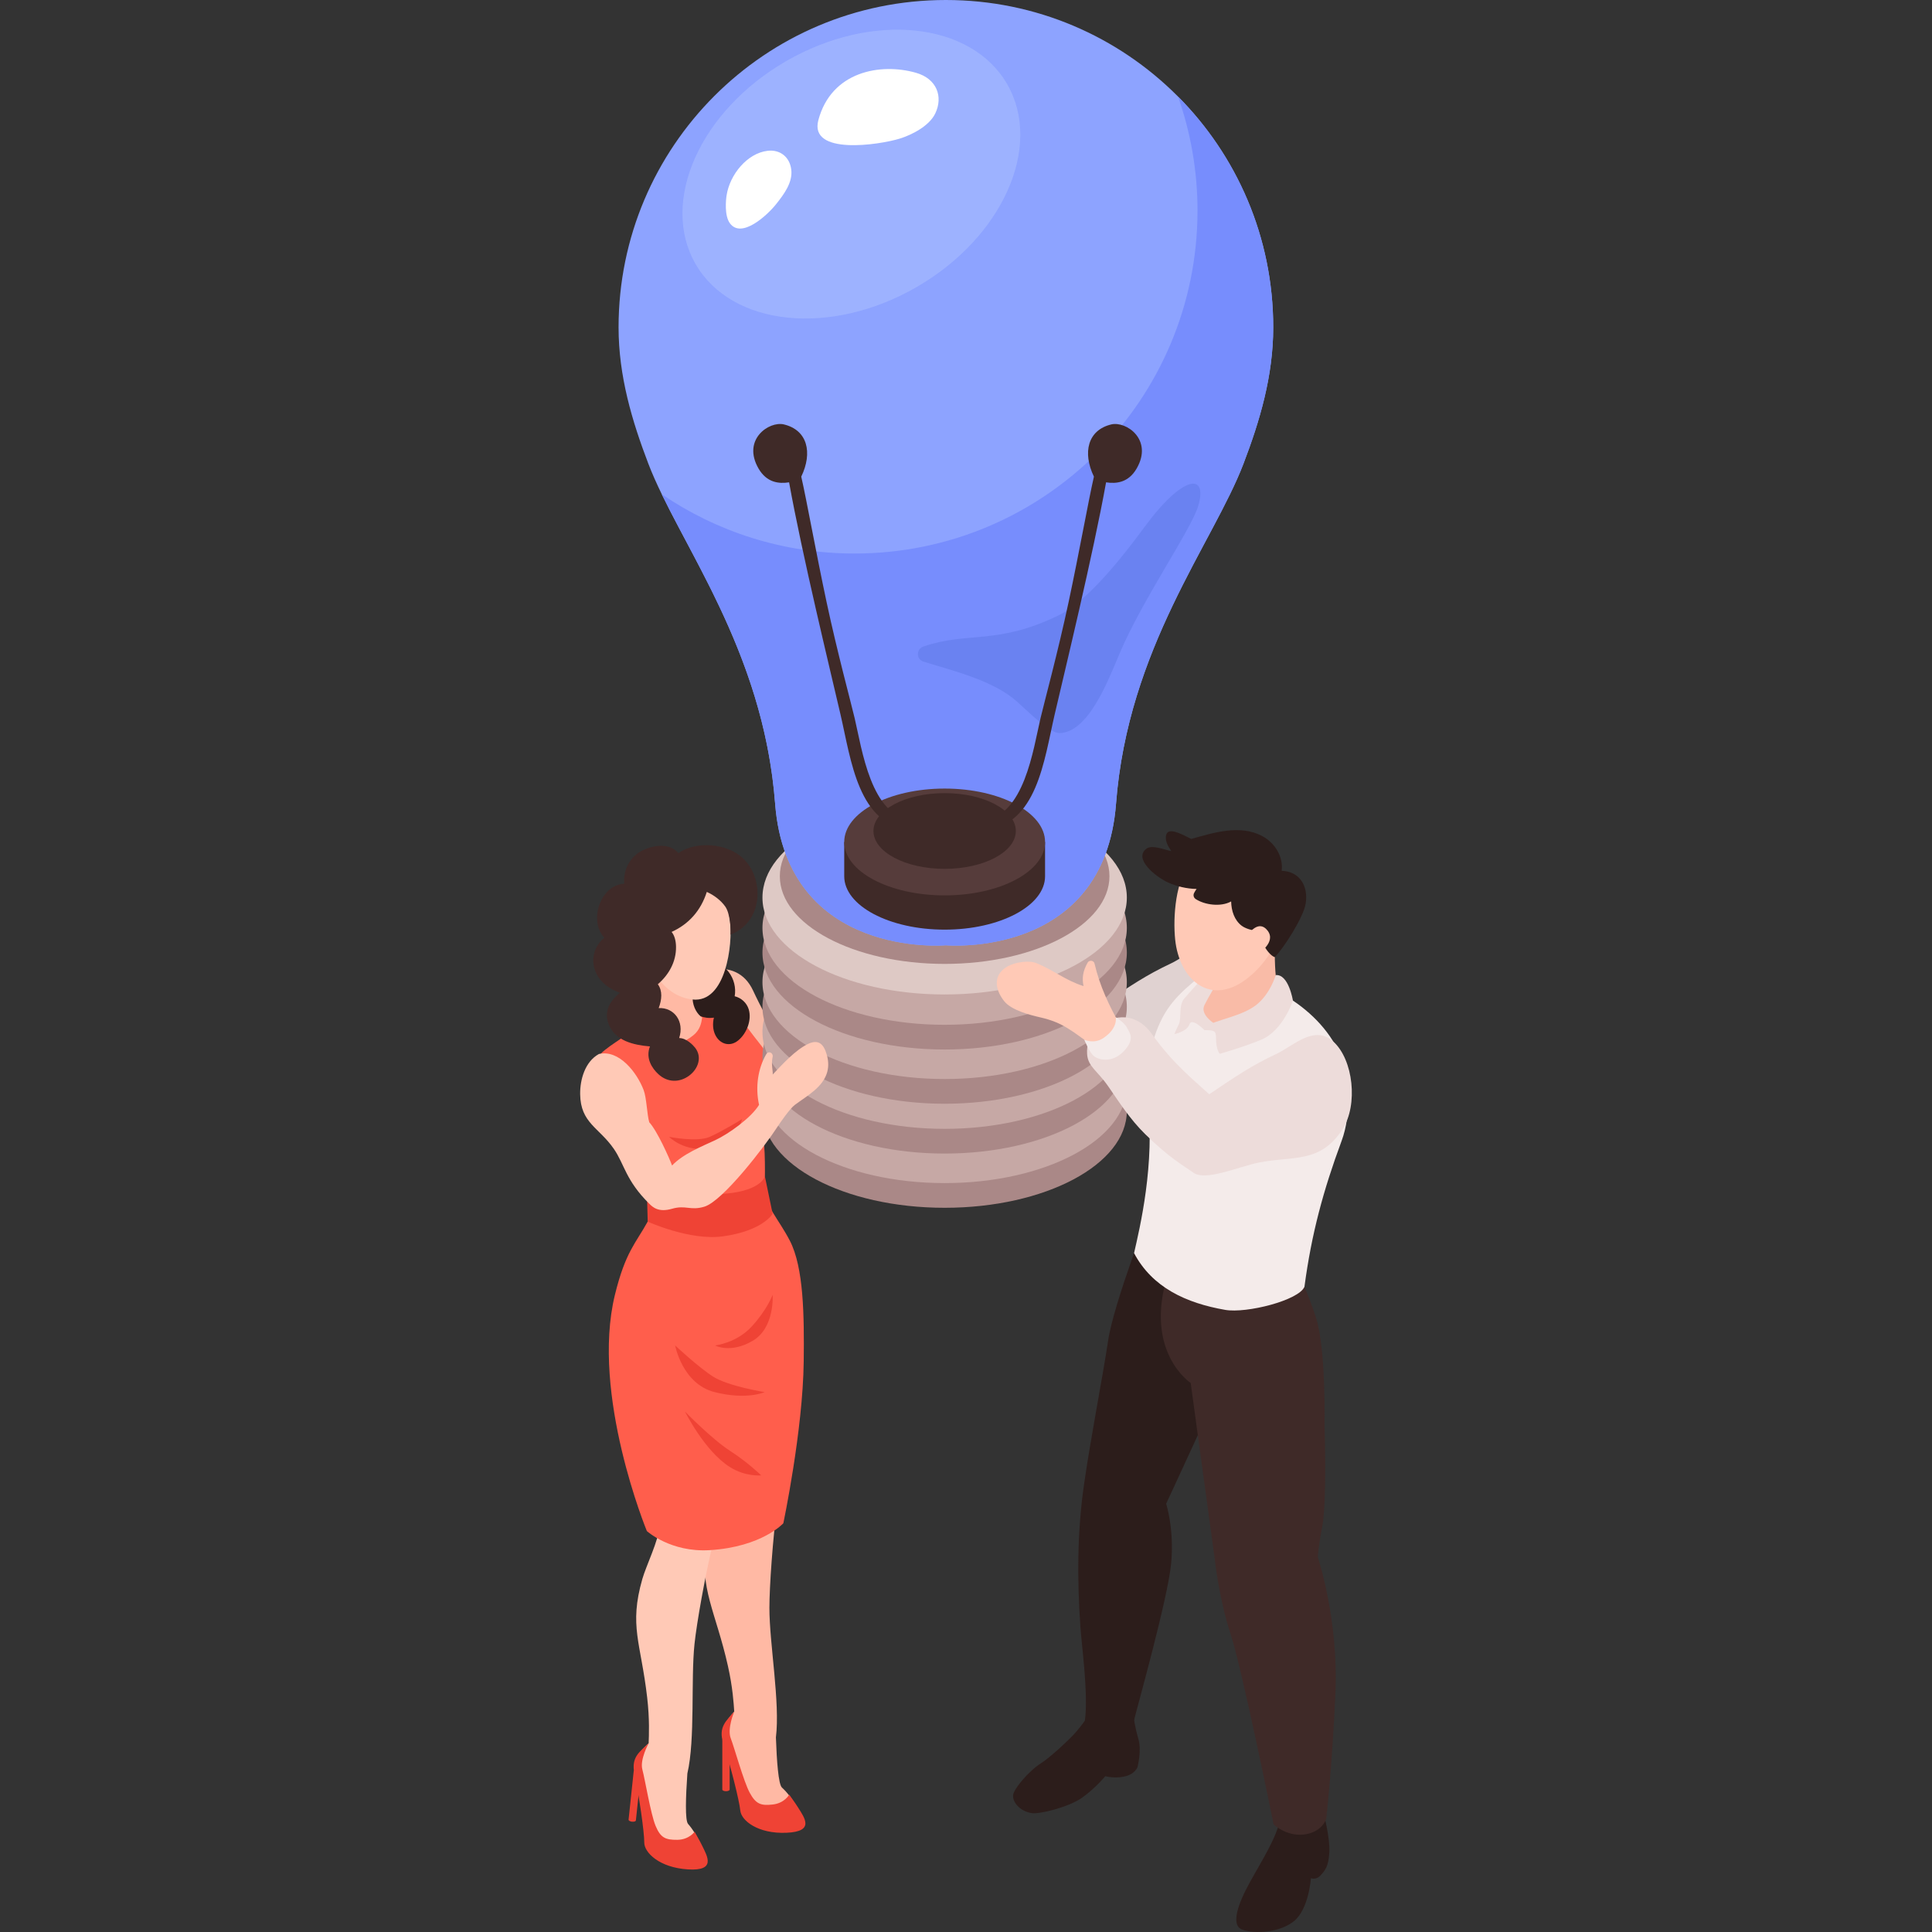 <?xml version="1.0" encoding="UTF-8"?>
<!DOCTYPE svg PUBLIC "-//W3C//DTD SVG 1.1//EN" "http://www.w3.org/Graphics/SVG/1.1/DTD/svg11.dtd">
<!-- Creator: CorelDRAW -->
<svg xmlns="http://www.w3.org/2000/svg" xml:space="preserve" width="10in" height="10in" version="1.1" style="shape-rendering:geometricPrecision; text-rendering:geometricPrecision; image-rendering:optimizeQuality; fill-rule:evenodd; clip-rule:evenodd"
viewBox="0 0 10000 10000"
 xmlns:xlink="http://www.w3.org/1999/xlink"
 xmlns:xodm="http://www.corel.com/coreldraw/odm/2003">
 <rect x="0" y="0" width="10000" height="10000" fill="#333333" stroke="none"/>
 <defs>
  <style type="text/css">
   <![CDATA[
    .fil3 {fill:#2C1D1B;fill-rule:nonzero}
    .fil4 {fill:#3F2A28;fill-rule:nonzero}
    .fil18 {fill:#563C3B;fill-rule:nonzero}
    .fil14 {fill:#778DFD;fill-rule:nonzero}
    .fil13 {fill:#8DA3FF;fill-rule:nonzero}
    .fil10 {fill:#AA8887;fill-rule:nonzero}
    .fil11 {fill:#C6A8A5;fill-rule:nonzero}
    .fil12 {fill:#DEC9C5;fill-rule:nonzero}
    .fil0 {fill:#E0D2D1;fill-rule:nonzero}
    .fil6 {fill:#EDDCDA;fill-rule:nonzero}
    .fil8 {fill:#EF4335;fill-rule:nonzero}
    .fil2 {fill:#F4EBEA;fill-rule:nonzero}
    .fil5 {fill:#F9BBA7;fill-rule:nonzero}
    .fil9 {fill:#FF5E4C;fill-rule:nonzero}
    .fil7 {fill:#FFB9A4;fill-rule:nonzero}
    .fil1 {fill:#FFC9B6;fill-rule:nonzero}
    .fil16 {fill:white;fill-rule:nonzero}
    .fil17 {fill:#5E79E6;fill-rule:nonzero;fill-opacity:0.502}
    .fil15 {fill:#AEC1FF;fill-rule:nonzero;fill-opacity:0.502}
   ]]>
  </style>
 </defs>
 <g id="Layer_x0020_1">
  <g id="_2276946019552">
   <g>
    <path class="fil0" d="M6354.66 4922.18c-98.45,-88.24 -206.47,23.34 -292.68,63.95 -131.05,61.7 -210.23,115.94 -348.82,209.4 -73.74,-68.3 -186.42,-156.01 -296.54,-311.35 -43.6,-61.5 -121.16,-117.7 -235.47,-67.93 -46.17,20.1 -105.35,77.09 -100.27,169.88 3.62,66.52 52.34,86.09 109.02,167.94 56.67,81.91 112.22,170.09 191.87,248.19 130.41,127.87 197.83,161.83 248.55,198.78 63.91,46.59 232.52,-30.66 341.5,-52.34 174.45,-34.7 316.16,6.7 431.62,-172.77 80.61,-125.25 56.26,-359.66 -48.78,-453.76z"/>
    <path class="fil1" d="M5244.18 4824.81c-58.51,-103.51 -107.03,-205.01 -134.09,-322.07 -3.82,-16.44 -27.42,-18.79 -35.55,-4.65 -24.17,42.23 -30.56,80.39 -21.15,121.73 -94.26,-29.52 -153.34,-81.91 -244.79,-119.06 -37.37,-15.17 -107.77,-5.02 -146.28,15.74 -74.06,39.94 -73.37,113.37 -20.26,180.82 37.62,47.83 135.14,72.48 189.05,84.78 120.21,27.48 166.06,74.63 267.81,145.04 72.08,30.46 145.83,-52.72 145.25,-102.33z"/>
    <path class="fil2" d="M5220.11 4781.22c0,0 12.78,57.15 -65.69,108.5 -47.36,30.98 -97.19,7.91 -97.19,7.91 0,0 23.02,57.11 44.84,80.13 21.82,23.09 95.94,44.55 158.05,-19.46 62.13,-64.01 31.67,-96.93 17.43,-124.3 -14.12,-27.24 -57.44,-52.78 -57.44,-52.78z"/>
    <path class="fil3" d="M5956.91 6252.37c0,0 -191.56,488.57 -221.23,686.34 -29.67,197.73 -89.29,497.09 -124.98,746.22 -35.69,249.12 -35.27,491.87 -18.63,735.12 6.59,96.57 41.87,348.93 23.28,486.06 20.93,89.13 229.91,100.27 254.68,-3.3 15.39,-64.27 175.76,-633.33 191.98,-812.32 16.22,-179 -26.11,-307.28 -26.11,-307.28 0,0 260.89,-558.59 352.38,-778.36 91.48,-219.76 29.26,-492.13 29.26,-492.13l-460.62 -260.34z"/>
    <path class="fil3" d="M5866.47 8878.81c0,0 7.02,58.89 25.44,120.48 18.42,61.6 -4.23,147.49 -4.23,147.49 0,0 -13.35,37.84 -70.4,49.04 -53.17,10.46 -96.13,-2.3 -96.13,-2.3 0,0 -52.28,63.18 -120.59,111.53 -68.3,48.36 -219.03,85.89 -260.02,79.66 -66.15,-10.11 -101.59,-61.66 -96.51,-94.89 5.08,-33.23 83,-125.35 146.91,-165.23 41.56,-25.95 135.98,-113.52 164.28,-144.02 46.9,-50.46 81.5,-106.19 81.5,-106.19l229.76 4.43z"/>
    <path class="fil3" d="M6849.72 9380.19c0,0 35.33,131.21 30.94,207.15 -4.45,75.94 -22.51,94.06 -45.48,119.64 -22.98,25.59 -49.87,14.56 -49.87,14.56 0,0 -10.56,156.59 -84.84,219.87 -74.22,63.28 -208.83,69.29 -270.68,46.33 -61.81,-22.99 -21.15,-135.15 39.36,-245.05 60.51,-109.96 137.66,-228.19 156.96,-327.57 147.98,-20.37 223.6,-34.91 223.6,-34.91z"/>
    <path class="fil4" d="M6643.15 6454.81c0,0 93.78,132.63 168.53,365.99 52.54,164.08 44.01,557.48 44.01,557.48 0,0 13.51,387.39 -11.51,521.39 -25.02,133.98 -22.87,161.15 -22.87,161.15 0,0 107.51,321.15 90.91,700.96 -16.59,379.81 -47.57,652.22 -47.57,652.22 0,0 -21.2,71.86 -118.7,81.76 -88.87,9.06 -153.72,-52.6 -153.72,-52.6 0,0 -162.92,-804.12 -223.27,-987.39 -60.35,-183.29 -82.59,-394.51 -82.59,-394.51l-123.31 -902.93c0,0 -244.06,-159.31 -118.96,-561.05 78.39,-251.71 599.05,-142.48 599.05,-142.48z"/>
    <path class="fil2" d="M6921.69 5428.37c-120.96,-240.54 -446.54,-413.87 -707.96,-376.15 -125.2,99.7 -183.13,166.38 -228.3,285.91 -40.87,108.13 -58.25,236.05 -45.16,348.94 39.46,339.4 -41.15,669.76 -70.4,799.13 94.06,177.57 268.86,258.54 471.97,293.77 110.22,19.11 380.8,-49.35 409.96,-119.54 36.54,-274.3 97.46,-499.09 192.49,-755.54 50.81,-137 46.43,-339.18 -22.61,-476.52z"/>
    <path class="fil5" d="M6289.35 4902.95c0,0 25.02,165.49 -35.65,222.8 -60.61,57.3 -61.08,175.06 60.35,214.68 147.23,47.99 251.12,-58.09 342.8,-131.2 -39.62,-83.95 -59.04,-83.48 -59.04,-319.15 0.02,-191.76 -308.46,12.88 -308.46,12.88z"/>
    <path class="fil6" d="M6603.17 5047.09c0,0 -28.43,100.01 -104.52,157.32 -91.81,69.13 -264.45,80.45 -264.45,127.61 50.15,0 59.88,2.93 59.88,39.05 0,67.77 19.94,83.32 19.94,83.32 0,0 124.62,-35.49 214.43,-72.91 112.54,-46.9 163.67,-202.5 163.67,-202.5 0,0 -22.06,-138.15 -88.94,-131.88z"/>
    <path class="fil6" d="M6234.18 5052.28c0,0 -72.91,79.24 -104.15,115.72 -31.26,36.48 -13.04,103.67 -28.63,133.88 -15.59,30.2 -22.55,50.66 -22.55,50.66 0,0 65.1,-13.13 77.66,-50.66 12.62,-37.53 77.66,30.2 77.66,30.2l46.01 -37.78c0,0 -69.45,-44.43 -46.01,-91.84 23.44,-47.41 62.49,-109.96 62.49,-109.96l-62.49 -40.22z"/>
    <g>
     <path class="fil1" d="M6555.89 4494.95c-91.23,-100.91 -331.67,-142.37 -417.81,5.5 -64.84,111.27 -67.57,309.38 -49.93,400.39 36.95,191.08 193.81,304.92 374.53,158.01 172.3,-140.07 250.49,-389.82 93.21,-563.89z"/>
     <path class="fil3" d="M6758.07 4677.49c15.65,-96.83 -36.44,-168 -124.09,-170.1 9.06,-73.48 -34.95,-145.93 -103.63,-181.39 -113.68,-58.73 -248.19,-16.34 -364.48,16.34 -33.61,-15.65 -116.13,-65.48 -129.07,-22.87 -9.32,30.62 8.9,60.87 25.91,85.89 -33.61,-6.39 -99.76,-34.79 -128.95,-12.5 -69.13,52.7 50.08,146.6 111.33,174.49 43.81,19.94 96.57,33.07 148.44,33.81 -4.81,6.65 -9.1,13.51 -12.78,20.67 -5.91,11.61 -2.67,24.55 8.33,31.77 45.89,30.05 129.53,42.19 183.33,12.19 0.99,48.31 16.6,97.15 54.76,126.02 17.33,13.14 53.01,25.6 84.2,25.76 8.27,43.7 48.05,121.48 86.46,136.87 46.62,-46.29 148.89,-206.69 160.24,-276.93z"/>
     <path class="fil1" d="M6461.38 4835.87c0,0 52.7,-79.88 99.59,-19.11 46.9,60.77 -49.25,119.8 -49.25,119.8l-50.34 -100.69z"/>
    </g>
   </g>
   <g>
    <path class="fil7" d="M4047.27 9252.29c-18.16,-16.54 -26.9,-138.17 -31.19,-259.49 22.45,-179.93 -33.65,-484.44 -33.65,-670.5 0,-110.28 17.53,-359.3 40.83,-534.36 19.27,-144.46 46.17,-271.31 59.78,-416.87 44.74,-194.64 56.16,-395.04 34.6,-597.68 -159.63,55.33 -341.72,78.3 -515.1,75.05 -18.73,147.7 -17.74,296.34 10.62,443.45 17.01,88.24 45.54,171.3 76.35,255.29 22.55,61.5 46.11,120.74 49,186.85 3.3,74.63 -66.27,194.43 -80.13,265.14 -42.07,213.91 46.94,344.84 109.39,624.07 25.02,111.94 29.77,193.69 32.56,235.47 -23.66,27.06 -32.92,41.98 -42.71,60.35 -38.2,71.81 21.88,134.2 52.85,191.56 30.94,57.41 13.14,224.85 50.46,251.48 37.3,26.69 161.57,106.78 245.56,68.56 61.2,-27.77 -8.29,-131.98 -59.22,-178.38z"/>
    <path class="fil5" d="M4867.87 5332.97c-55.33,71.61 -119.12,102.84 -144.66,99.44 -25.54,-3.4 8.52,-47.63 25.54,-99.44 17.01,-51.81 -29.77,-37.58 -72.34,22.04 -42.55,59.56 -21.24,123.35 -51.04,144.72 -29.79,21.37 -198.62,75.11 -287.95,92.12 -36.12,6.86 -111.8,26.01 -157.37,39.62 -56.22,-91.17 -202.54,-332.87 -281.88,-503.7 -91.17,-196.33 -319.42,-77.56 -319.42,-77.56l165.23 448.22c0,0 254.88,249.08 349.77,362.8 51.35,61.56 113.78,41.14 232.9,15.65 119.12,-25.54 297.7,-195.69 405.04,-270.8 64.07,-44.84 251,-106.34 262.22,-234.01 11.26,-127.7 -70.7,-110.63 -126.02,-39.09z"/>
    <g>
     <path class="fil8" d="M3744.09 9024.71c36.37,111.43 82.52,294.6 87.67,346.74 5.12,52.09 91.48,121.26 239.07,114.93 147.59,-6.33 93.62,-77.09 59.66,-131.31 -15.87,-25.34 -31.14,-45.06 -45.54,-66.05 0,0 -23.56,43.97 -84.78,51.04 -61.24,7.02 -87.35,-1.72 -119.18,-60.07 -31.83,-58.35 -79.6,-233.48 -98.8,-282.99 -19.21,-49.51 18.16,-138.11 18.16,-138.11 0,0 -0.16,0.1 -0.16,0.1 -39.98,47.87 -84.41,79.13 -56.1,165.72z"/>
     <path class="fil8" d="M3738.65 9004.31l0 258.34c0,4.77 8.52,8.65 19.05,8.65 10.52,0 19.05,-3.88 19.05,-8.65l0 -198.62 -38.1 -59.72z"/>
    </g>
    <path class="fil1" d="M3561.53 9440.74c-16.34,-18.38 -12.24,-140.21 -3.72,-261.33 41.24,-176.59 17.43,-485.33 36.95,-670.34 11.57,-109.65 55.17,-355.48 96.77,-527.14 34.28,-141.63 74.42,-264.99 103.26,-408.28 64.94,-188.83 97.34,-386.94 97.19,-590.74 -164.6,38.2 -348.05,41.98 -520.12,20.52 -34.12,144.87 -48.78,292.81 -36,442.14 7.63,89.55 27.26,175.12 49.13,261.9 16.02,63.54 33.13,124.94 29.1,190.98 -4.55,74.54 -69.55,205.01 -89.33,274.3 -69.83,244.41 -7.8,328.78 24.96,613.07 13.13,113.94 9.26,195.73 7.63,237.55 -26.39,24.39 -37.17,38.26 -48.78,55.52 -45.54,67.35 7.7,135.72 32.44,196.05 24.75,60.35 -10.56,224.95 23.76,255.41 34.34,30.46 149.43,123.16 236.98,94 63.74,-21.22 5.54,-132.12 -40.21,-183.63z"/>
    <g>
     <path class="fil8" d="M3283.94 9182.52c24.49,114.61 51.13,301.68 50.72,354 -0.37,52.34 78.26,130.22 225.72,139.44 147.43,9.22 101.22,-66.84 73.17,-124.37 -13.07,-26.84 -26.23,-48.11 -38.35,-70.5 0,0 -28.05,41.24 -89.65,41.81 -61.66,0.57 -86.68,-10.88 -112.22,-72.28 -25.54,-61.4 -54.64,-240.54 -68.5,-291.79 -13.93,-51.24 32.56,-135.44 32.56,-135.44 0,0 -0.16,0.06 -0.22,0.1 -44.82,43.5 -92.28,69.93 -73.23,159.02z"/>
     <path class="fil8" d="M3280.64 9161.69l-27.12 256.88c-0.51,4.7 7.6,9.47 18,10.56 10.46,1.11 19.3,-1.84 19.84,-6.59l20.89 -197.51 -31.61 -63.34z"/>
    </g>
    <path class="fil9" d="M4088.1 6421.63c-57.3,-110.85 -131.01,-185.11 -129.84,-265.72 1.68,-116.45 5.19,-258.24 -24.86,-367.61 32.18,-43.7 138.07,-96.61 85.47,-241.96 -29.1,-80.39 -94.95,-153.15 -117.5,-183.81 -35.48,-48.24 -98.45,-129.68 -161.57,-173.24 -62.65,-43.18 -86.56,-17.21 -149.27,10.05 -5.91,2.57 -226.47,73.43 -378.96,178.15 -28.69,19.72 -83.28,54.95 -102.17,77.09 -48.68,57.05 -35.9,105.77 -35.8,161.57 0,3.98 172.93,315.96 257.51,510.7 30.3,69.77 68.82,109.65 21.36,196.05 -61.34,111.69 -115.09,155.76 -169.72,379.28 -126.02,515.83 165.39,1222.6 165.39,1222.6 0,0 122.84,111.37 325.48,98.76 270.64,-16.85 380.86,-139.12 380.86,-139.12 0,0 101.44,-479.98 105.51,-838.12 2.75,-237.35 0.14,-485.36 -71.89,-624.68z"/>
    <path class="fil3" d="M3802.7 5156.58c7.63,-43.34 -3.62,-89.93 -31.2,-125.71 -35.8,-46.48 -113.56,-86.24 -169.3,-52.91 -0.67,0.41 -0.99,1.11 -1.52,1.68 -43.44,8.37 -78.25,55.94 -77.15,100.43 -34.7,104.56 74.73,202.7 171.66,187.17 -7.38,30.15 -5.97,62.9 7.32,89.81 23.72,47.99 75.63,63.28 118.29,28.3 44.07,-36.16 71.45,-105.51 54.54,-161.15 -10.5,-34.26 -39.28,-59.5 -72.63,-67.61z"/>
    <path class="fil7" d="M3442.78 5397.81c54.22,10.2 97.6,0.1 146.22,-39.41 35.74,-29.1 41.6,-65.22 45.31,-91.74 -23.4,-15.9 -46.78,-49.87 -49.61,-96.77 -2,-32.76 7.54,-66.43 8.17,-99.76 -49.29,-22.04 -94.35,-53.9 -149.78,-62.43 -30.41,-4.7 -78.35,-85.31 -107.51,-98.39 24.45,70.28 8.94,174.39 3.82,216.72 -5.91,48.78 -17.52,150.95 -47.51,202.38 17.9,20.81 100.8,59.92 150.89,69.39z"/>
    <path class="fil1" d="M3778.94 4770.81c-9.16,-76.04 -33.17,-170.61 -96.1,-220.5 -62.17,-49.3 -122.88,-51.39 -197.73,-40.3 -116.07,17.27 -205.21,194.59 -172.93,342.23 29.83,136.39 116.23,304.39 272.26,321.18 173.5,18.74 208.41,-286.96 194.49,-402.62z"/>
    <path class="fil1" d="M3472.93 4827.33c0,0 -62.96,-70.44 -89.93,-15.17 -26.9,55.27 24.23,149.49 68.3,139.38 44.13,-10.15 21.62,-124.2 21.62,-124.2z"/>
    <path class="fil4" d="M3847.66 4444.23c-82.74,-80.13 -243.62,-93.33 -336.26,-28.27 -43.54,-52.18 -122.15,-44.39 -184.65,-14.7 -65.99,31.3 -102.27,102.78 -95.72,172.96 -123.73,6.13 -185.23,191.82 -102.94,279.53 -36.95,29.41 -60.51,75.62 -56.79,127.8 5.66,78.45 66.94,132.99 137.06,156.43 -48.21,41.6 -84.21,92.44 -58.45,161.61 32.87,88.4 130.37,109.55 214.11,116.67 -0.06,0.37 -0.1,0.57 -0.26,0.95 -23.18,61.28 11.77,113.05 44.17,142.88 48.78,44.96 111.05,42.96 158.94,7.63 46.49,-34.34 69.35,-96.13 30.82,-145.07 -9.63,-12.19 -44.49,-49.77 -82.27,-49.77 28.27,-86.4 -26.65,-159 -105.93,-155.08 16.34,-44.23 20.67,-88.5 -4.45,-123.41 56.73,-48.94 95.2,-116.29 94.1,-193.81 -0.42,-29.31 -6.87,-57.62 -22.87,-76.93 88.87,-40.3 151.3,-110.16 182.14,-207.11 38.06,16.85 73.59,44.39 95.72,76 25.64,36.57 29.16,118.49 27.38,145.04 171.6,-67.45 174.23,-288.69 66.15,-393.35z"/>
    <path class="fil8" d="M3348.21 6163.04l4.29 159.99c0,0 218.34,100.07 389.7,76.2 207.27,-28.78 256.98,-116.61 256.98,-116.61l-40.1 -193.76c0,0 -17.27,71.7 -196.68,88.81 -179.41,17.13 -414.19,-14.64 -414.19,-14.64z"/>
    <path class="fil8" d="M3494.49 6964.05c0,0 37.05,198.98 204.12,241.43 167.11,42.45 259.27,0 259.27,0 0,0 -187.11,-29.93 -265.62,-79.4 -75.88,-47.83 -197.77,-162.03 -197.77,-162.03z"/>
    <path class="fil8" d="M3701.22 6964.05c0,0 111.43,-11.93 191.02,-99.5 79.6,-87.55 106.88,-162.24 106.88,-162.24 0,0 12.24,170 -103.16,237.67 -115.34,67.61 -194.74,24.07 -194.74,24.07z"/>
    <path class="fil8" d="M3545.53 7306.28c0,0 100.17,202.97 231.38,286.55 81.95,52.18 163.13,43.75 163.13,43.75 0,0 -68.98,-67.61 -161.83,-127.33 -92.89,-59.72 -232.69,-202.97 -232.69,-202.97z"/>
    <path class="fil8" d="M3463.08 5884.32c0,0 145.96,28.94 210.55,0 69.09,-30.94 167.01,-91.59 167.01,-91.59 0,0 -24.91,122.52 -167.01,149.48 -129.57,24.59 -210.55,-57.9 -210.55,-57.9z"/>
   </g>
   <g>
    <g>
     <path class="fil10" d="M4889.48 5248.29c-520.81,0 -943.02,224.53 -943.02,501.61 0,277.01 422.2,501.6 943.02,501.6 520.81,0 943.02,-224.57 943.02,-501.6 0,-277.04 -422.26,-501.61 -943.02,-501.61z"/>
     <path class="fil11" d="M4889.48 5120.42c-520.81,0 -943.02,224.57 -943.02,501.61 0,277.01 422.2,501.61 943.02,501.61 520.81,0 943.02,-224.57 943.02,-501.61 0,-277.07 -422.26,-501.61 -943.02,-501.61z"/>
     <path class="fil10" d="M4889.48 4967.59c-520.81,0 -943.02,224.57 -943.02,501.61 0,277.01 422.2,501.61 943.02,501.61 520.81,0 943.02,-224.63 943.02,-501.61 0,-277.07 -422.26,-501.61 -943.02,-501.61z"/>
     <path class="fil11" d="M4889.48 4839.69c-520.81,0 -943.02,224.54 -943.02,501.61 0,277.01 422.2,501.61 943.02,501.61 520.81,0 943.02,-224.57 943.02,-501.61 0,-277.03 -422.26,-501.61 -943.02,-501.61z"/>
     <path class="fil10" d="M4889.48 4709.73c-520.81,0 -943.02,224.54 -943.02,501.61 0,277.01 422.2,501.61 943.02,501.61 520.81,0 943.02,-224.63 943.02,-501.61 0,-277.03 -422.26,-501.61 -943.02,-501.61z"/>
     <path class="fil11" d="M4889.48 4581.83c-520.81,0 -943.02,224.57 -943.02,501.61 0,277.01 422.2,501.6 943.02,501.6 520.81,0 943.02,-224.57 943.02,-501.6 0,-277.04 -422.26,-501.61 -943.02,-501.61z"/>
     <path class="fil10" d="M4889.48 4429.04c-520.81,0 -943.02,224.57 -943.02,501.6 0,277.02 422.2,501.61 943.02,501.61 520.81,0 943.02,-224.63 943.02,-501.61 0,-277.07 -422.26,-501.6 -943.02,-501.6z"/>
     <path class="fil11" d="M4889.48 4301.13c-520.81,0 -943.02,224.57 -943.02,501.61 0,277.01 422.2,501.61 943.02,501.61 520.81,0 943.02,-224.57 943.02,-501.61 0,-277.03 -422.26,-501.61 -943.02,-501.61z"/>
     <g>
      <path class="fil12" d="M4889.48 4144.17c-520.81,0 -943.02,224.53 -943.02,501.61 0,277.01 422.2,501.6 943.02,501.6 520.81,0 943.02,-224.57 943.02,-501.6 0,-277.04 -422.26,-501.61 -943.02,-501.61z"/>
      <path class="fil10" d="M4889.48 4081.63c-471.14,0 -853.09,203.11 -853.09,453.76 0,250.58 381.95,453.75 853.09,453.75 471.15,0 853.04,-203.17 853.04,-453.75 0,-250.63 -381.95,-453.76 -853.04,-453.76z"/>
     </g>
    </g>
    <g>
     <path class="fil13" d="M6590.23 1694.32c0,-935.74 -758.58,-1694.32 -1694.26,-1694.32 -935.74,0 -1694.26,758.58 -1694.26,1694.32 0,252.05 69.7,485.01 154.19,705.98 156.96,410.69 594.72,954.15 656.26,1759.63 61.56,805.52 883.87,732.83 883.87,732.83 0,0 818.97,72.63 880.53,-732.83 61.56,-805.46 502.59,-1348.94 659.6,-1759.63 84.37,-220.98 154.07,-453.98 154.07,-705.98z"/>
     <path class="fil14" d="M6097.47 499.89c65.06,184.59 100.81,383.06 100.81,589.89 0,980.43 -794.8,1775.28 -1775.28,1775.28 -369.87,0 -713.24,-113.2 -997.56,-306.74 189.52,390.54 532.64,895.29 586.65,1601.63 61.56,805.52 883.87,732.83 883.87,732.83 0,0 818.97,72.63 880.53,-732.83 61.56,-805.46 502.59,-1348.94 659.6,-1759.63 84.46,-220.98 154.13,-453.92 154.13,-705.98 0.02,-466.06 -188.23,-888.11 -492.74,-1194.43z"/>
     <path class="fil15" d="M5213.09 435.54c-186.46,-322.94 -698.62,-376.28 -1143.96,-119.16 -445.33,257.12 -655.21,727.35 -468.76,1050.29 186.46,322.94 698.62,376.28 1143.96,119.16 445.33,-257.12 655.21,-727.35 468.76,-1050.29z"/>
     <path class="fil16" d="M4741.37 376.79c-184.02,-52.7 -438.52,-7.28 -505.58,245.05 -48.72,183.45 315.29,128.18 420.94,95.72 63.18,-19.43 153.34,-65.42 184.44,-130.85 41.26,-86.82 7.65,-179.14 -99.8,-209.92z"/>
     <path class="fil16" d="M4095.42 876.46c-8.52,-64.33 -58.04,-103.38 -122.05,-95.94 -105.2,12.24 -195.85,122.31 -212.59,231.06 -3.56,22.93 -11.93,103.79 16.95,143.77 59.82,82.8 194.07,-41.34 239.65,-98.93 39.58,-50 87.06,-112.08 78.04,-179.96z"/>
    </g>
    <path class="fil17" d="M5921.89 2730.44c-94.1,128.28 -285.34,377.62 -440.52,453.5 -321.15,156.96 -469.11,82.96 -701.37,162.19 -37.84,12.94 -39.31,66.05 0,78.39 154.86,48.72 360.61,96.45 484.53,207.56 57.41,51.51 168.95,162.3 217.67,162.3 148.95,0 251.28,-265.62 312.56,-411.37 115.46,-274.66 370.59,-641.65 407.03,-763.54 51.49,-172.24 -76.41,-166.42 -279.9,110.97z"/>
    <g>
     <path class="fil4" d="M5288.09 4358.08c-95.36,-60.61 -238.44,-99.18 -398.61,-99.18 -160.15,0 -303.24,38.57 -398.61,99.18l-121.16 0 0 177.32c0,152.67 232.69,276.44 519.76,276.44 287.02,0 519.77,-123.77 519.77,-276.44l0 -177.32 -121.16 0z"/>
     <path class="fil18" d="M4889.48 4081.63c-287.06,0 -519.76,123.77 -519.76,276.44 0,152.67 232.69,276.44 519.76,276.44 287.02,0 519.77,-123.77 519.77,-276.44 -0.06,-152.65 -232.74,-276.44 -519.77,-276.44z"/>
     <path class="fil4" d="M4889.48 4105.19c-203.48,0 -368.46,87.71 -368.46,195.95 0,108.24 164.97,196.01 368.46,196.01 203.49,0 368.46,-87.77 368.46,-196.01 -0.06,-108.24 -165.03,-195.95 -368.46,-195.95z"/>
     <path class="fil4" d="M4722.32 4245.45c-214.43,-18.95 -260.8,-368.08 -298.85,-529.12 -19.58,-82.84 -89.8,-340.83 -145.33,-600.99 -55.52,-260.16 -102.52,-524.89 -130.85,-648.24 60.13,-125.04 31.99,-241.27 -90.12,-270.37 -76.31,-18.16 -218.04,78.51 -130.85,228.67 42.13,72.59 104.68,79.44 158.01,71.17 66.94,371.96 212.48,970.91 265.91,1200.76 55.65,239.39 91.23,574.81 366.78,599.11 47.97,4.21 52.87,-46.8 5.3,-51z"/>
     <path class="fil4" d="M5087.12 4245.45c214.43,-18.95 260.79,-368.08 298.85,-529.12 19.58,-82.84 89.81,-340.83 145.33,-600.99 55.52,-260.16 102.48,-524.89 130.79,-648.24 -60.07,-125.04 -31.98,-241.27 90.12,-270.37 76.31,-18.16 218.05,78.51 130.85,228.67 -42.13,72.59 -104.68,79.44 -158.01,71.17 -66.94,371.96 -212.49,970.91 -265.92,1200.76 -55.64,239.39 -91.23,574.81 -366.78,599.11 -47.91,4.21 -52.81,-46.8 -5.24,-51z"/>
    </g>
   </g>
   <g>
    <path class="fil6" d="M6900.5 5390.47c-98.45,-88.24 -206.42,23.34 -292.68,63.95 -131.05,61.7 -210.23,115.93 -348.82,209.4 -73.68,-68.31 -186.37,-156.02 -296.5,-311.35 -43.6,-61.5 -121.16,-117.7 -235.47,-67.93 -46.17,20.1 -105.35,77.09 -100.27,169.88 3.62,66.52 52.34,86.09 109.01,167.94 56.67,81.91 112.22,170.04 191.87,248.19 130.42,127.87 197.83,161.83 248.55,198.78 63.91,46.58 232.53,-30.66 341.5,-52.34 174.45,-34.7 316.16,6.7 431.62,-172.77 80.55,-125.17 56.22,-359.6 -48.82,-453.76z"/>
    <path class="fil1" d="M5799.31 5309.03c-58.51,-103.51 -107.04,-205.01 -134.09,-322.07 -3.82,-16.44 -27.42,-18.79 -35.49,-4.65 -24.17,42.23 -30.56,80.39 -21.15,121.73 -94.26,-29.51 -153.34,-81.91 -244.79,-119.06 -37.37,-15.17 -107.77,-4.96 -146.28,15.75 -74.06,39.94 -73.37,113.36 -20.26,180.81 37.62,47.83 135.14,72.48 189.04,84.78 120.21,27.48 166.06,74.63 267.81,145.04 72.02,30.4 145.77,-52.76 145.19,-102.33z"/>
    <path class="fil2" d="M5775.24 5265.46c0,0 12.78,57.15 -65.69,108.5 -47.36,30.98 -97.19,7.91 -97.19,7.91 0,0 23.02,57.11 44.84,80.13 21.82,23.08 95.98,44.55 158.05,-19.46 62.13,-64.01 31.67,-96.93 17.43,-124.3 -14.1,-27.24 -57.44,-52.78 -57.44,-52.78z"/>
   </g>
   <path class="fil1" d="M4279.13 5458.14c-16.12,-55.84 -43.91,-80.8 -98.87,-53.74 -63.8,31.41 -129.65,103.1 -180.72,157.38 2.14,-17.59 -9.31,-51.65 -0.37,-91.59 4.35,-19.27 -20.93,-34.85 -34.02,-12.09 -41.56,72.38 -56.73,167.74 -36.32,260.63 -40.71,67.16 -157.95,150.83 -227.56,183.13 -68.5,31.77 -167.37,71.7 -222.59,130.79 -14.7,-39.78 -77.46,-180.24 -118.17,-223.84 -11.77,-40.45 -13.45,-125.71 -29.16,-167.01 -33.76,-89.03 -126.6,-210.8 -231.44,-186.28 -71.74,39.46 -97.98,132.04 -97.02,207.94 1.88,149.52 97.76,172.04 174.44,283.24 55.21,80.13 61.03,163.13 183.13,283.62 16.95,16.7 46.52,47 118.17,26.17 70.85,-20.57 94.89,11.15 167.01,-10.69 97.03,-29.35 315.01,-316.02 374.42,-407.49 16.54,-25.5 68.08,-100.11 93.46,-119.02 34.12,-25.44 71.13,-48.21 103.22,-76.26 57.84,-50.44 84.52,-108.34 62.39,-184.91z"/>
  </g>
 </g>
</svg>